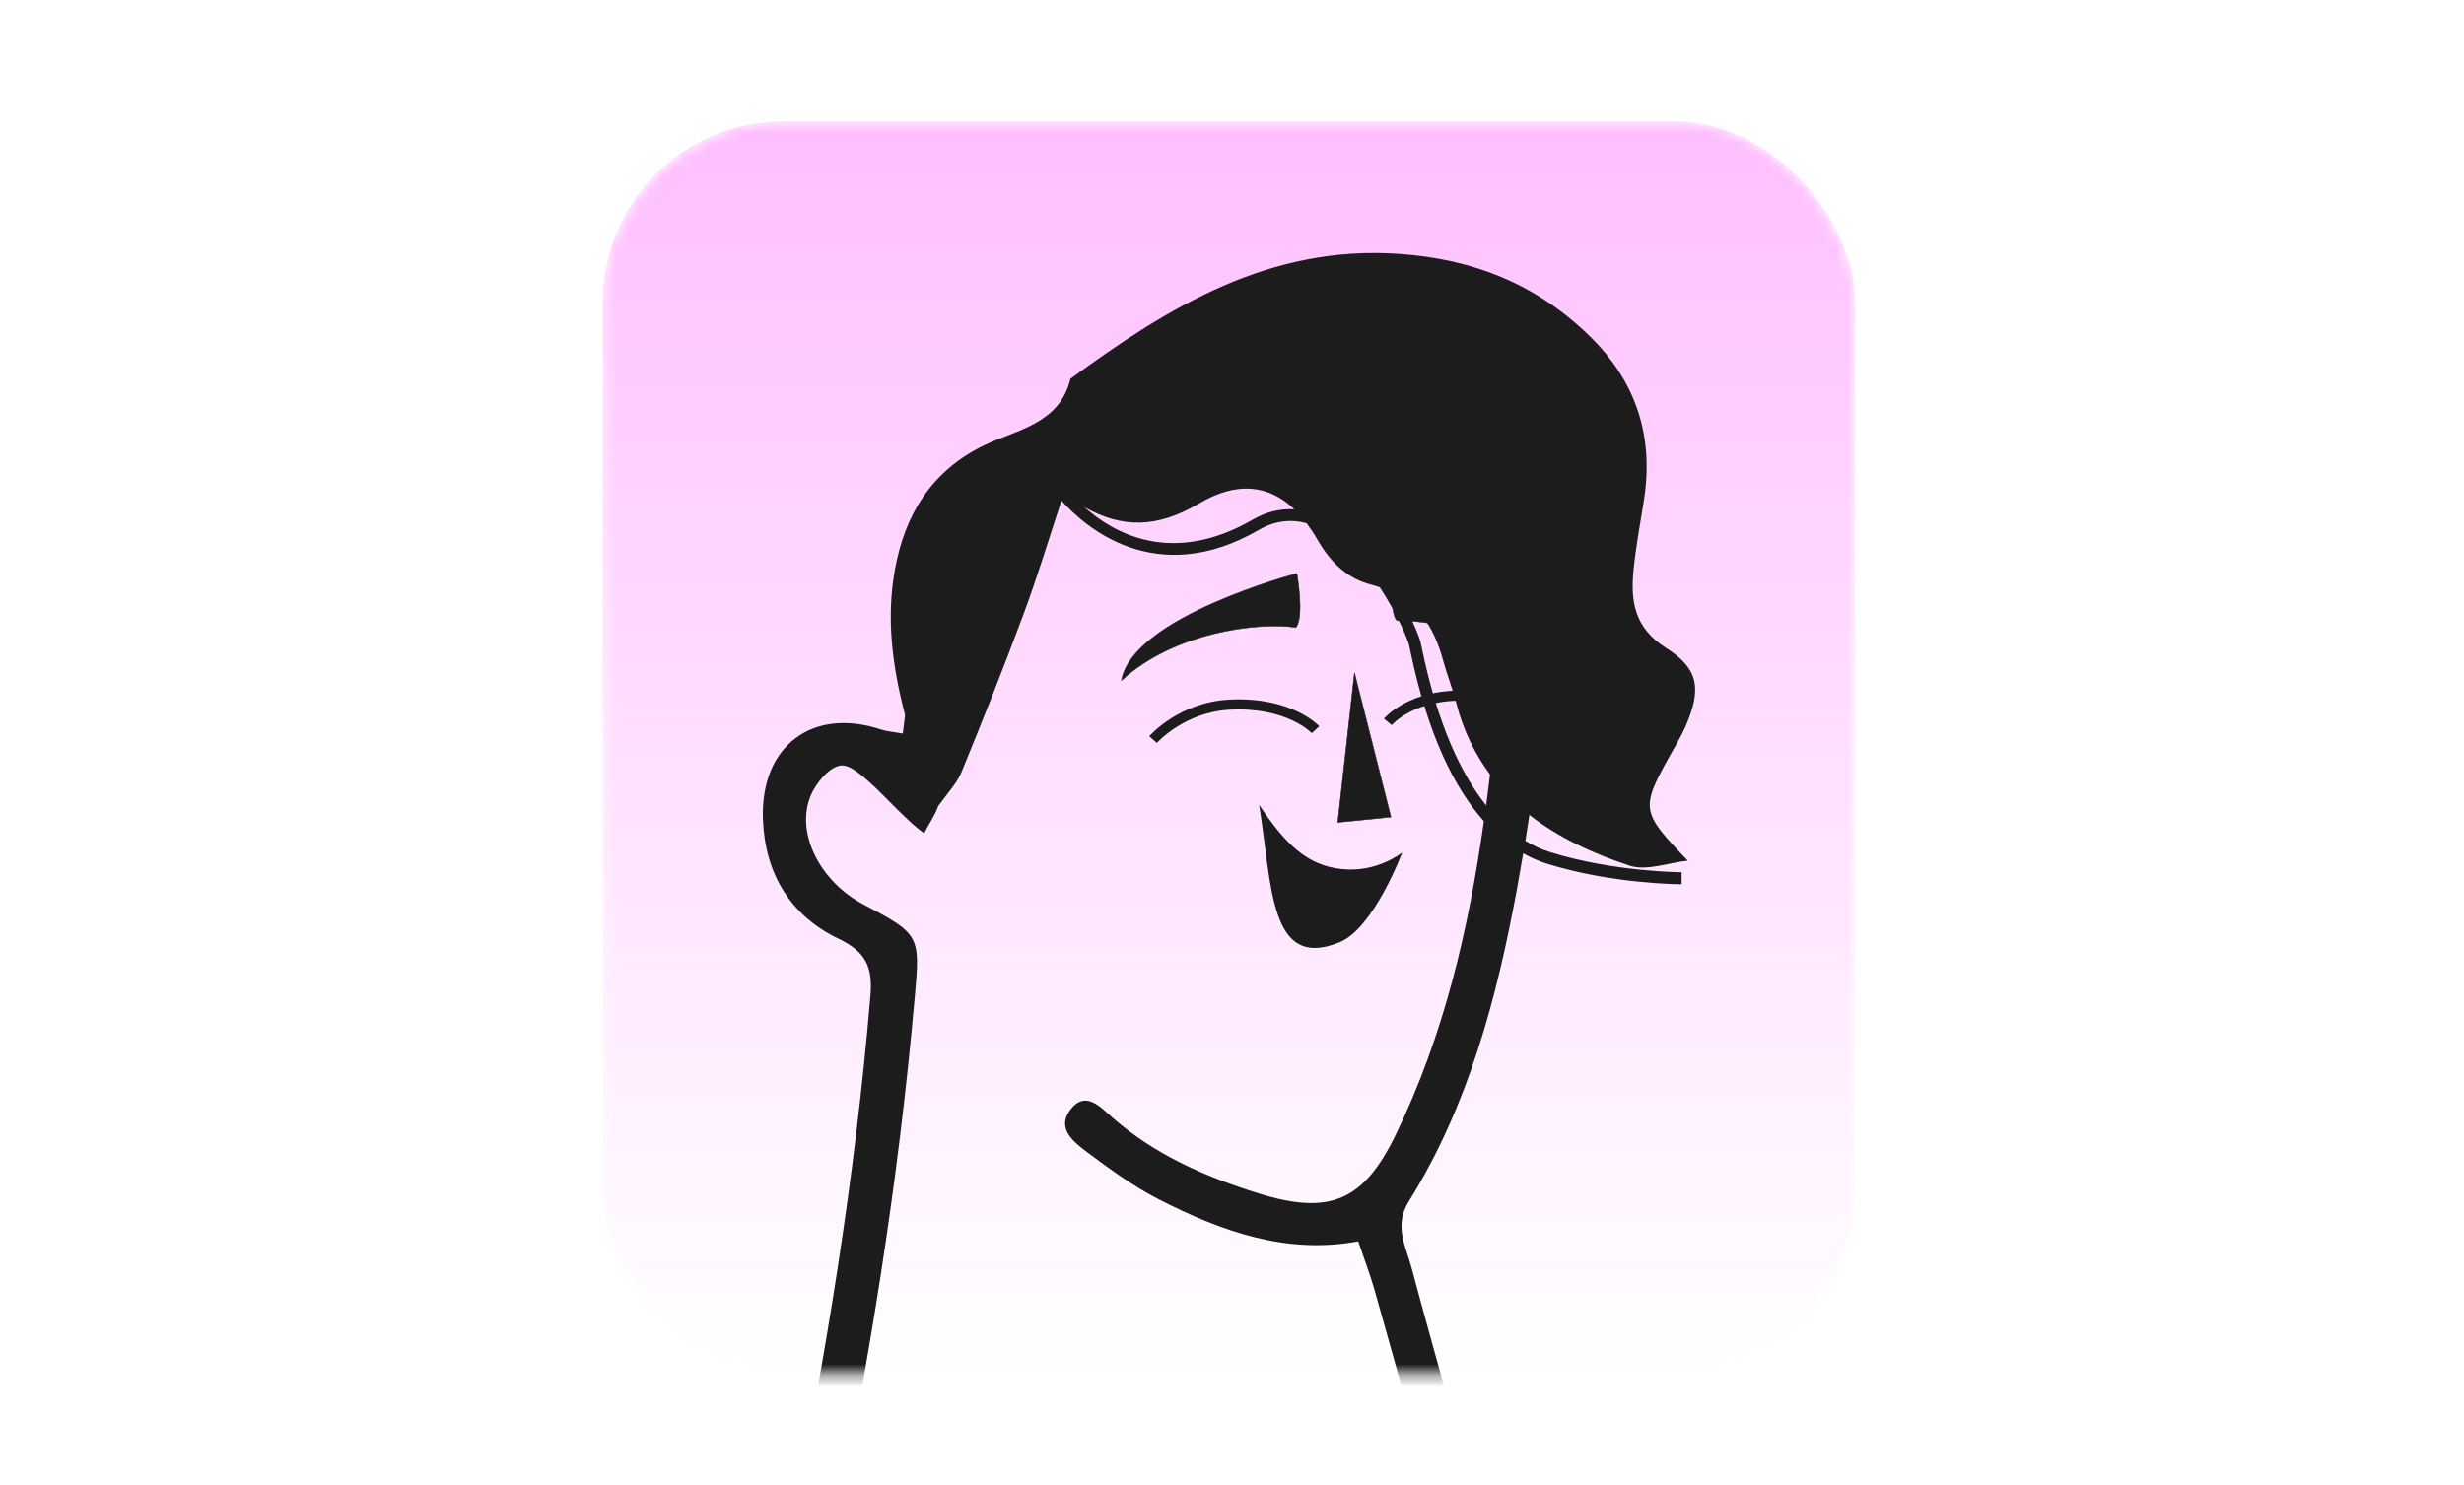 <svg width="214" height="129" viewBox="0 0 214 129" fill="none" xmlns="http://www.w3.org/2000/svg">
<mask id="mask0_732_7577" style="mask-type:alpha" maskUnits="userSpaceOnUse" x="52" y="10" width="110" height="110">
<rect x="52.333" y="10.54" width="108.785" height="108.785" rx="15.72" fill="#FFBEFF"/>
</mask>
<g mask="url(#mask0_732_7577)">
<rect x="52.333" y="10.54" width="108.785" height="108.785" rx="15.72" fill="url(#paint0_linear_732_7577)"/>
<path fill-rule="evenodd" clip-rule="evenodd" d="M123.492 56.32L123.385 55.826C123.254 55.25 122.577 53.602 121.483 51.724C123.478 52.891 124.64 54.827 125.308 57.287C125.658 58.569 126.153 59.811 126.482 61.095C127.11 63.534 128.134 65.543 129.409 67.282C129.302 68.174 129.191 69.068 129.074 69.962C126.92 67.267 124.88 63.019 123.492 56.32ZM108.828 45.126C101.768 49.222 96.682 46.294 94.175 44.049C97.439 45.904 100.499 45.893 104.129 43.742C107.424 41.787 110.188 42.11 112.411 44.24C111.202 44.18 110.003 44.445 108.828 45.126ZM141.533 75.198C143.015 75.684 144.891 74.942 146.586 74.765C142.54 70.546 142.479 70.264 144.961 65.764C145.442 64.893 145.979 64.045 146.374 63.138C147.772 59.932 147.604 58.125 144.704 56.291C141.936 54.535 141.598 52.22 141.878 49.464C142.082 47.484 142.442 45.518 142.76 43.553C143.682 37.858 142.071 33.049 137.938 29.074C133.343 24.653 127.953 22.514 121.571 22.058C110.299 21.255 101.517 26.637 92.968 32.907C92.026 36.824 88.303 37.328 85.537 38.652C80.84 40.903 78.57 44.789 77.726 49.472C76.951 53.766 77.506 57.891 78.603 62.106C78.545 62.636 78.483 63.171 78.405 63.721C77.457 63.553 76.988 63.528 76.556 63.384C70.58 61.381 66.031 64.787 66.261 71.163C66.431 75.905 68.677 79.565 72.821 81.543C75.248 82.7 75.805 84.047 75.594 86.536C74.259 102.311 71.729 117.89 68.548 133.379C68.18 135.159 68.498 137.087 68.498 139.08C71.733 138.967 71.608 136.935 71.974 135.213C75.4 119.092 78.025 102.848 79.466 86.415C79.917 81.281 79.861 81.124 74.989 78.567C71.24 76.599 69.064 72.37 70.401 69.139C70.855 68.038 71.97 66.679 72.967 66.504C73.852 66.35 75.088 67.559 75.982 68.374C76.558 68.897 79.242 71.761 80.268 72.378C80.659 71.586 81.212 70.821 81.49 70.01C82.422 68.749 83.133 67.98 83.495 67.098C85.383 62.494 87.222 57.868 88.949 53.201C90.101 50.089 91.074 46.888 92.186 43.484C94.058 45.597 100.273 51.292 109.339 46.029C110.69 45.247 112.078 45.074 113.478 45.452C113.799 45.879 114.11 46.344 114.404 46.854C115.566 48.872 117.026 50.287 119.194 50.817C119.422 50.873 119.624 50.952 119.837 51.019C121.322 53.289 122.25 55.486 122.386 56.065L122.486 56.534C124.033 63.995 126.4 68.557 128.876 71.334C127.552 80.697 125.434 89.885 121.222 98.569C118.431 104.322 115.504 105.604 109.287 103.661C104.713 102.231 100.353 100.341 96.657 97.118C95.598 96.197 94.272 94.644 92.943 96.426C91.73 98.052 93.283 99.236 94.432 100.095C96.404 101.568 98.424 103.042 100.602 104.162C106.056 106.961 111.741 108.995 117.962 107.832C118.532 109.516 119.007 110.75 119.369 112.02C121.542 119.697 123.644 127.395 125.88 135.053C126.435 136.956 126.306 139.459 130.207 140.447C129.909 138.169 129.878 136.562 129.471 135.061C127.212 126.719 124.814 118.417 122.579 110.069C122.089 108.249 121.045 106.475 122.353 104.37C127.525 96.061 129.989 86.759 131.751 77.214C131.939 76.186 132.115 75.159 132.29 74.131C133.002 74.527 133.695 74.825 134.351 75.029C140.019 76.791 145.804 76.812 146.049 76.812V75.769C145.989 75.769 140.173 75.749 134.653 74.031C133.964 73.819 133.23 73.502 132.479 73.045C132.603 72.295 132.712 71.544 132.827 70.792C135.32 72.733 138.289 74.137 141.533 75.198Z" fill="#1C1C1C"/>
<path fill-rule="evenodd" clip-rule="evenodd" d="M117.636 58.452L120.802 70.975L116.184 71.438L117.636 58.452Z" fill="#1C1C1C"/>
<path fill-rule="evenodd" clip-rule="evenodd" d="M117.648 58.575L116.214 71.411L120.778 70.957L117.648 58.575ZM116.187 71.459C116.183 71.459 116.177 71.457 116.173 71.453C116.169 71.448 116.167 71.44 116.167 71.434L117.617 58.448C117.619 58.44 117.627 58.431 117.637 58.429C117.648 58.429 117.658 58.436 117.66 58.446L120.826 70.97C120.828 70.976 120.826 70.982 120.824 70.986C120.82 70.993 120.813 70.997 120.807 70.997L116.191 71.459H116.187Z" fill="#1C1C1C"/>
<path fill-rule="evenodd" clip-rule="evenodd" d="M112.635 49.818C112.635 49.818 113.298 53.601 112.552 54.504C109.26 54.011 101.977 54.917 97.399 59.114C98.377 53.568 112.635 49.818 112.635 49.818Z" fill="#1C1C1C"/>
<path fill-rule="evenodd" clip-rule="evenodd" d="M112.615 49.846C112.302 49.929 108.879 50.861 105.391 52.405C103.25 53.352 101.506 54.338 100.203 55.339C98.606 56.565 97.673 57.816 97.429 59.053C99.992 56.729 103.203 55.583 105.451 55.03C107.415 54.547 110.307 54.149 112.542 54.481C113.23 53.615 112.669 50.165 112.615 49.846ZM97.396 59.136C97.396 59.136 97.389 59.134 97.385 59.132C97.379 59.128 97.373 59.121 97.375 59.111C97.599 57.839 98.541 56.559 100.176 55.303C101.481 54.3 103.23 53.312 105.372 52.365C109.018 50.752 112.592 49.805 112.627 49.799C112.633 49.797 112.64 49.797 112.644 49.801C112.65 49.803 112.654 49.807 112.654 49.813C112.681 49.971 113.311 53.617 112.569 54.518C112.563 54.524 112.555 54.528 112.548 54.526C110.317 54.193 107.425 54.589 105.461 55.071C103.205 55.626 99.975 56.782 97.412 59.13C97.408 59.134 97.402 59.136 97.396 59.136Z" fill="#1C1C1C"/>
<path fill-rule="evenodd" clip-rule="evenodd" d="M121.135 49.221C121.135 49.221 120.551 53.016 121.315 53.905C124.897 53.878 130.505 55.407 134.326 57.584C133.128 53.77 121.135 49.221 121.135 49.221Z" fill="#1C1C1C"/>
<path fill-rule="evenodd" clip-rule="evenodd" d="M121.412 53.882C125.087 53.882 130.585 55.442 134.285 57.538C133.622 55.589 130.111 53.449 127.268 51.992C124.31 50.474 121.449 49.365 121.15 49.251C121.101 49.593 120.616 53.038 121.322 53.884C121.351 53.882 121.383 53.882 121.412 53.882ZM134.323 57.607C134.319 57.607 134.316 57.607 134.312 57.605C130.618 55.498 125.097 53.925 121.412 53.925H121.312C121.306 53.925 121.3 53.925 121.296 53.921C120.974 53.546 120.846 52.641 120.914 51.23C120.964 50.179 121.109 49.228 121.111 49.218C121.111 49.212 121.115 49.206 121.121 49.202C121.128 49.197 121.134 49.197 121.14 49.2C121.171 49.212 124.175 50.358 127.289 51.953C130.165 53.426 133.724 55.599 134.343 57.578C134.348 57.586 134.343 57.596 134.337 57.602C134.333 57.605 134.329 57.607 134.323 57.607Z" fill="#1C1C1C"/>
<path fill-rule="evenodd" clip-rule="evenodd" d="M109.357 69.918C111.629 73.296 113.475 75.177 116.553 75.498C119.631 75.823 121.787 74.05 121.787 74.05C121.787 74.05 119.324 80.629 116.347 81.85C110.191 84.383 110.481 76.783 109.357 69.918Z" fill="#1C1C1C"/>
<path fill-rule="evenodd" clip-rule="evenodd" d="M100.475 64.535L99.814 63.957C99.92 63.835 102.456 60.992 106.784 60.773C112.129 60.505 114.482 62.983 114.58 63.089L113.933 63.683C113.913 63.663 111.731 61.398 106.827 61.649C102.885 61.85 100.498 64.508 100.475 64.535Z" fill="#1C1C1C"/>
<path fill-rule="evenodd" clip-rule="evenodd" d="M132.959 63.659C132.938 63.632 130.827 61.028 127.293 60.881C124.985 60.785 123.363 61.364 122.408 61.867C121.374 62.41 120.875 62.986 120.87 62.992L120.199 62.424C120.29 62.319 122.47 59.801 127.328 60.002C131.277 60.168 133.554 62.994 133.649 63.114L132.959 63.659Z" fill="#1C1C1C"/>
</g>
<defs>
<linearGradient id="paint0_linear_732_7577" x1="106.726" y1="10.54" x2="106.726" y2="119.325" gradientUnits="userSpaceOnUse">
<stop stop-color="#FFBEFF"/>
<stop offset="1" stop-color="#FFBEFF" stop-opacity="0"/>
</linearGradient>
</defs>
</svg>
